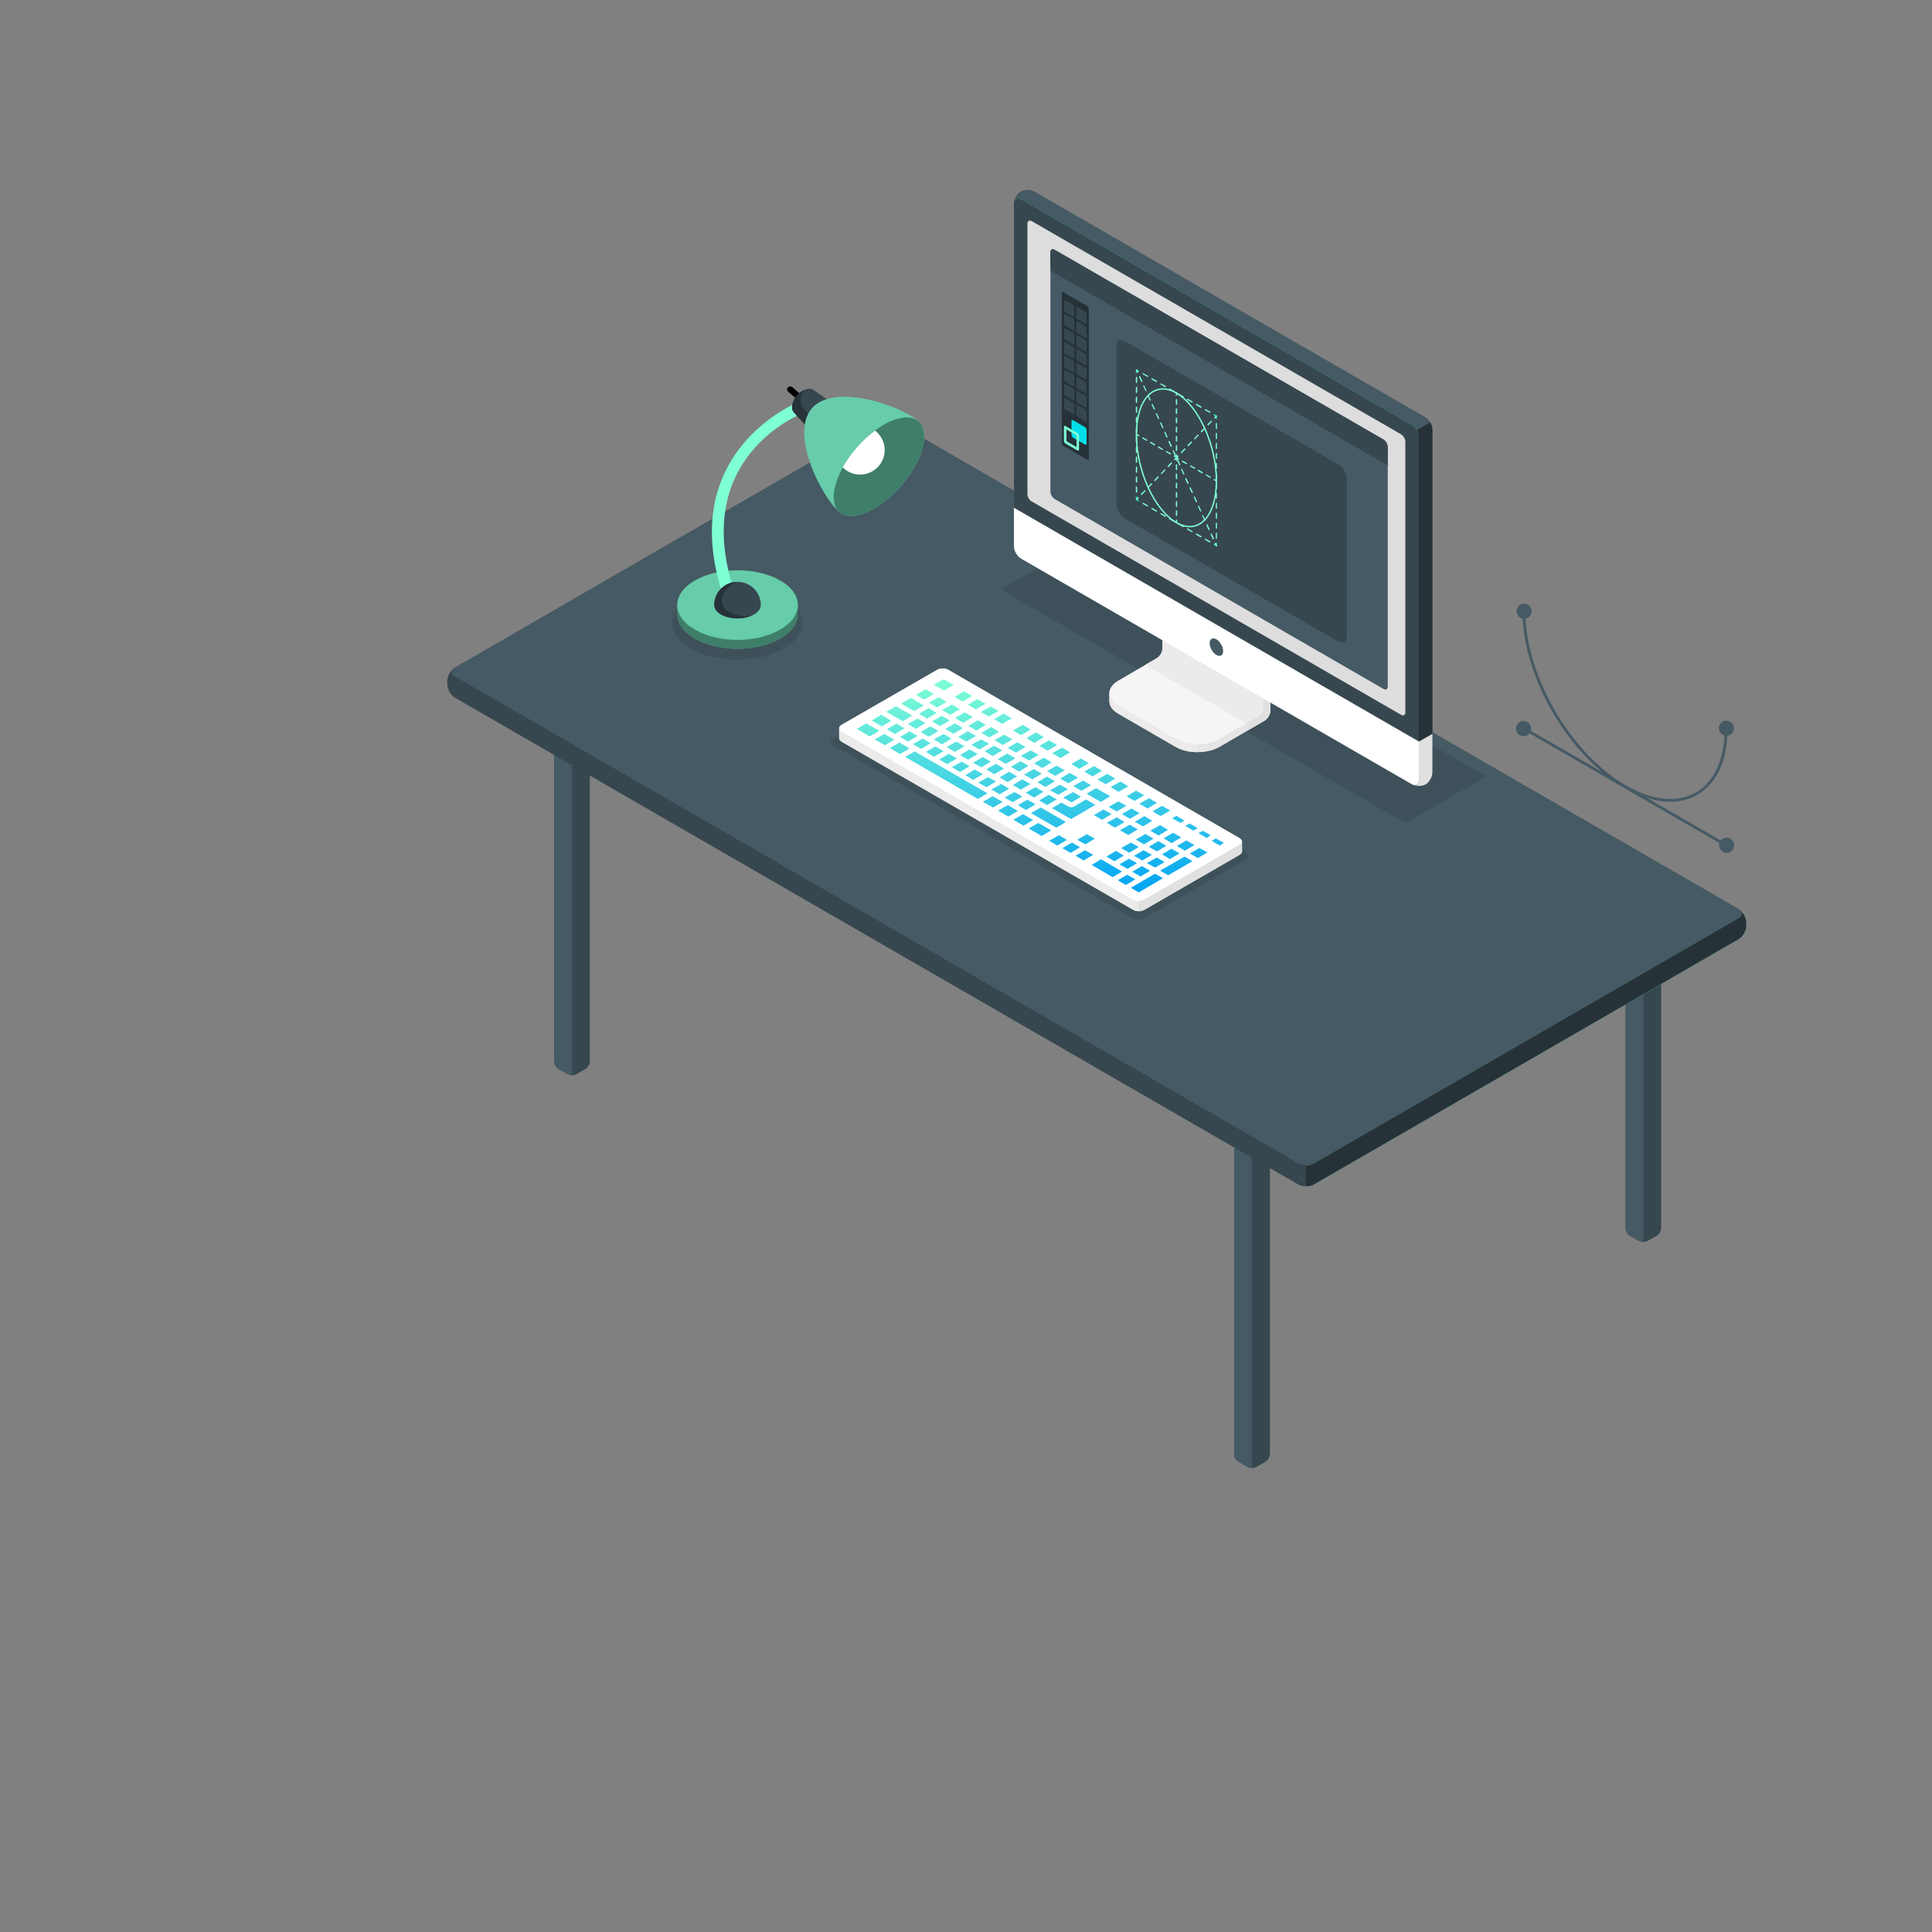 <?xml version="1.0" encoding="UTF-8"?> <svg xmlns="http://www.w3.org/2000/svg" width="1000" height="1000" viewBox="0 0 1000 1000" fill="none"><rect x="0" y="0" width="1000" height="1000" fill="#808080" stroke="none"/> <path d="M657.301 580.4V752.7C657.301 754.1 656.301 755.9 655.001 756.6L650.301 759.3C649.001 760 647.001 760 645.801 759.3L641.101 756.6C639.801 755.9 638.801 754.1 638.801 752.7V580.4C638.801 579 639.801 578.4 641.101 579.2L645.801 581.9C647.001 582.6 649.001 582.6 650.301 581.9L655.001 579.2C656.301 578.4 657.301 579 657.301 580.4Z" fill="#37474F"></path> <path d="M645.801 759.3L641.101 756.6C639.801 755.9 638.801 754.1 638.801 752.7V580.4C638.801 579 639.801 578.4 641.101 579.2L645.801 581.9C647.001 582.6 648.001 584.3 648.001 585.8V758C648.001 759.5 647.001 760 645.801 759.3Z" fill="#455A64"></path> <path d="M859.8 463.4V635.7C859.8 637.1 858.8 638.9 857.6 639.6L852.8 642.3C851.6 643 849.6 643 848.4 642.3L843.6 639.6C842.4 638.9 841.4 637.1 841.4 635.7V463.4C841.4 462 842.4 461.4 843.6 462.1L848.4 464.9C849.6 465.6 851.6 465.6 852.8 464.9L857.6 462.1C858.8 461.4 859.8 462 859.8 463.4Z" fill="#37474F"></path> <path d="M848.4 642.3L843.6 639.6C842.4 638.9 841.4 637.1 841.4 635.7V463.4C841.4 462 842.4 461.4 843.6 462.1L848.4 464.9C849.6 465.6 850.6 467.3 850.6 468.8V641C850.6 642.5 849.6 643 848.4 642.3Z" fill="#455A64"></path> <path d="M305.3 377.1V549.4C305.3 550.8 304.3 552.6 303.1 553.3L298.3 556C297.1 556.7 295.1 556.7 293.9 556L289.1 553.3C287.9 552.6 286.9 550.8 286.9 549.4V377.1C286.9 375.7 287.9 375.1 289.1 375.8L293.9 378.6C295.1 379.3 297.1 379.3 298.3 378.6L303.1 375.8C304.3 375.1 305.3 375.7 305.3 377.1Z" fill="#37474F"></path> <path d="M293.9 556L289.1 553.3C287.9 552.6 286.9 550.8 286.9 549.4V377.1C286.9 375.7 287.9 375.1 289.1 375.8L293.9 378.6C295.1 379.3 296.1 381 296.1 382.4V554.7C296.1 556.1 295.1 556.7 293.9 556Z" fill="#455A64"></path> <path d="M903.9 479.2V477.6C903.9 475 902.1 471.8 899.8 470.5L463.5 218.6C461.2 217.3 457.6 217.3 455.3 218.6L235.6 345.5C233.3 346.8 231.5 349.9 231.5 352.5V354.1C231.5 356.7 233.3 359.9 235.6 361.2L672 613.1C674.2 614.4 677.8 614.4 680.1 613.1L899.8 486.2C902.1 484.9 903.9 481.8 903.9 479.2Z" fill="#37474F"></path> <path d="M676 603.1V614.1C677.5 614.1 679 613.8 680.1 613.1L899.8 486.2C902.1 484.9 903.9 481.8 903.9 479.2V477.6C903.9 475.3 902.5 472.5 900.6 471C902 472.3 901.8 474.1 899.8 475.2L680.1 602.1C679 602.8 677.5 603.1 676 603.1Z" fill="#7FFFD4"></path> <path d="M676 603.1V614.1C677.5 614.1 679 613.8 680.1 613.1L899.8 486.2C902.1 484.9 903.9 481.8 903.9 479.2V477.6C903.9 475.3 902.5 472.5 900.6 471C902 472.3 901.8 474.1 899.8 475.2L680.1 602.1C679 602.8 677.5 603.1 676 603.1Z" fill="#263238"></path> <path d="M899.8 475.2L680.1 602.1C677.8 603.4 674.2 603.4 672 602.1L235.6 350.2C233.3 348.9 233.3 346.8 235.6 345.5L455.3 218.6C457.6 217.3 461.2 217.3 463.5 218.6L899.8 470.5C902.1 471.8 902.1 473.9 899.8 475.2Z" fill="#455A64"></path> <path opacity="0.1" d="M645.031 444.884L592.352 475.222C590.829 476.237 588.163 476.237 586.513 475.349L431.142 385.731C429.619 384.843 429.619 383.319 431.142 382.304L483.821 351.839C485.344 350.95 488.01 350.95 489.66 351.839L645.031 441.456C646.554 442.345 646.554 443.868 645.031 444.884Z" fill="black"></path> <path d="M434.316 376.973C434.316 376.338 434.824 375.703 435.586 375.195L484.964 346.762C486.614 345.746 489.28 345.746 490.93 346.762L641.604 433.84C642.366 434.348 642.874 434.983 642.874 435.617C642.874 436.252 642.874 440.187 642.874 440.695C642.874 441.33 642.366 441.964 641.604 442.472L592.226 470.906C590.576 471.921 587.91 471.921 586.387 470.906L435.586 383.954C434.824 383.446 434.443 382.812 434.316 382.304C434.316 381.669 434.316 377.607 434.316 376.973Z" fill="#EBEBEB"></path> <path d="M592.225 465.701L641.604 437.268C643.254 436.379 643.254 434.856 641.604 433.84L490.93 346.762C489.28 345.746 486.614 345.746 484.964 346.762L435.585 375.195C433.935 376.211 433.935 377.734 435.585 378.623L586.386 465.701C587.909 466.59 590.575 466.59 592.225 465.701Z" fill="white"></path> <path d="M589.432 466.336V471.667C590.447 471.667 591.463 471.414 592.224 471.033L641.603 442.472C642.364 441.964 642.872 441.33 642.872 440.822V435.617C642.872 436.125 642.364 436.76 641.603 437.268L592.224 465.701C591.463 466.082 590.447 466.336 589.432 466.336Z" fill="#E0E0E0"></path> <path fill-rule="evenodd" clip-rule="evenodd" d="M443.584 377.353C443.584 377.269 443.584 377.226 443.584 377.226L448.408 374.434L455.135 378.242L450.185 381.162L443.584 377.353ZM451.2 372.911L456.151 369.991L461.355 373.038L456.405 375.957L451.2 372.911ZM452.85 382.685L457.674 379.892L462.878 382.812L458.055 385.731L452.85 382.812V382.685ZM458.816 368.468C458.816 368.468 458.859 368.426 458.943 368.341L463.767 365.548L472.145 370.372L467.321 373.291L458.816 368.468ZM459.07 377.48C459.07 377.396 459.07 377.353 459.07 377.353L464.021 374.561L468.083 376.973L463.259 379.892L459.07 377.48ZM460.72 387.254C460.72 387.17 460.72 387.128 460.72 387.128L465.544 384.335L470.748 387.381L465.925 390.301L460.72 387.254ZM465.798 381.415C465.798 381.415 465.84 381.415 465.925 381.415L470.748 378.496L474.937 380.908L469.987 383.827L465.798 381.415ZM466.56 364.152L471.51 361.232L478.111 365.167L473.16 368.087L466.56 364.279V364.152ZM468.591 391.697L473.414 388.905L511.114 410.611L506.164 413.53L468.591 391.824V391.697ZM469.987 374.815C469.987 374.73 469.987 374.688 469.987 374.688L474.937 371.895L478.999 374.307L474.049 377.226L469.987 374.815ZM472.653 385.223C472.653 385.223 472.653 385.181 472.653 385.097L477.603 382.304L481.665 384.716L476.841 387.635L472.653 385.223ZM474.176 359.709C474.26 359.625 474.303 359.582 474.303 359.582L479.126 356.79L483.315 359.201L478.365 362.121L474.303 359.709H474.176ZM475.699 369.483C475.699 369.399 475.741 369.356 475.826 369.356L480.65 366.564L484.838 368.976L479.888 371.895L475.699 369.483ZM476.588 378.877C476.588 378.792 476.63 378.75 476.715 378.75L481.538 375.957L485.727 378.369L480.776 381.288L476.588 378.877ZM479.38 389.285C479.38 389.201 479.38 389.159 479.38 389.159L484.204 386.366L488.393 388.778L483.442 391.697L479.38 389.285ZM480.903 363.644L485.854 360.852L489.916 363.263L485.092 366.183L480.903 363.771V363.644ZM482.554 373.418C482.554 373.334 482.554 373.291 482.554 373.291L487.504 370.499L491.566 372.911L486.616 375.83L482.554 373.418ZM483.442 382.812C483.442 382.727 483.442 382.685 483.442 382.685L488.393 379.892L492.455 382.304L487.631 385.223L483.442 382.812ZM483.442 354.378L488.393 351.585L493.597 354.505L488.647 357.424L483.442 354.505V354.378ZM486.108 393.094C486.108 393.094 486.15 393.094 486.235 393.094L491.058 390.174L495.247 392.586L490.297 395.505L486.108 393.094ZM487.758 367.579C487.758 367.495 487.758 367.452 487.758 367.452L492.709 364.66L496.771 367.072L491.82 369.991L487.758 367.579ZM489.281 377.353C489.366 377.269 489.408 377.226 489.408 377.226L494.232 374.434L498.421 376.846L493.47 379.765L489.408 377.353H489.281ZM490.17 386.747C490.17 386.662 490.17 386.62 490.17 386.62L494.993 383.827L499.182 386.239L494.232 389.159L490.17 386.747ZM492.835 397.156C492.835 397.156 492.835 397.113 492.835 397.029L497.786 394.236L501.848 396.648L496.897 399.567L492.835 397.156ZM494.105 360.725C494.105 360.725 494.147 360.682 494.232 360.598L499.055 357.805L503.244 360.217L498.294 363.136L494.105 360.725ZM494.359 371.641C494.359 371.557 494.401 371.514 494.486 371.514L499.309 368.722L503.498 371.134L498.548 374.053L494.359 371.641ZM496.009 381.415L500.959 378.496L505.148 380.908L500.198 383.827L496.009 381.415ZM496.897 390.809C496.897 390.809 496.94 390.809 497.024 390.809L501.848 387.889L506.037 390.301L501.086 393.221L496.897 390.809ZM499.69 401.218L504.514 398.298L508.703 400.71L503.752 403.629L499.69 401.218ZM500.959 364.787L505.91 361.867L510.099 364.279L505.148 367.198L500.959 364.787ZM501.213 375.703L506.164 372.784L510.226 375.195L505.402 378.115L501.213 375.703ZM502.863 385.477L507.814 382.685L511.876 384.97L507.052 387.889L502.863 385.604V385.477ZM503.752 394.744L508.703 391.824L512.765 394.236L507.941 397.156L503.752 394.871V394.744ZM506.418 405.026C506.418 405.026 506.46 405.026 506.545 405.026L511.368 402.233L515.557 404.518L510.607 407.437L506.418 405.153V405.026ZM507.814 368.468L512.765 365.675L516.827 367.96L511.876 370.88L507.814 368.595V368.468ZM508.068 379.257L513.018 376.338L517.08 378.75L512.13 381.669L508.068 379.384V379.257ZM508.83 414.927L513.78 412.134L518.984 415.054L514.034 417.973L508.83 415.054V414.927ZM509.718 388.905C509.718 388.82 509.718 388.778 509.718 388.778L514.542 385.985L518.731 388.397L513.78 391.316L509.718 388.905ZM510.607 398.298C510.607 398.213 510.607 398.171 510.607 398.171L515.557 395.378L519.619 397.79L514.669 400.71L510.607 398.298ZM513.272 408.707C513.272 408.622 513.272 408.58 513.272 408.58L518.223 405.787L522.285 408.199L517.461 411.119L513.272 408.707ZM514.669 372.276C514.669 372.191 514.669 372.149 514.669 372.149L519.492 369.356L523.681 371.768L518.731 374.688L514.669 372.276ZM514.922 383.193C514.922 383.108 514.922 383.066 514.922 383.066L519.746 380.273L523.935 382.685L518.984 385.604L514.922 383.193ZM516.446 392.967C516.446 392.967 516.488 392.924 516.573 392.84L521.396 390.047L525.585 392.459L520.635 395.378L516.446 392.967ZM516.7 419.623C516.7 419.623 516.7 419.581 516.7 419.496L521.65 416.704L526.855 419.75L521.904 422.67L516.7 419.623ZM517.461 402.36L522.285 399.44L526.474 401.852L521.523 404.772L517.461 402.36ZM520.127 412.769L525.077 409.976L529.139 412.261L524.189 415.181L520.127 412.896V412.769ZM521.65 387.128C521.65 387.043 521.692 387.001 521.777 387.001L526.601 384.208L530.79 386.62L525.839 389.539L521.65 387.128ZM523.3 396.902L528.251 393.982L532.313 396.394L527.489 399.313L523.3 396.902ZM524.189 406.295C524.189 406.295 524.231 406.295 524.316 406.295L529.139 403.375L533.328 405.787L528.378 408.707L524.189 406.295ZM524.443 378.115C524.443 378.03 524.443 377.988 524.443 377.988L529.393 375.195L533.455 377.607L528.505 380.527L524.443 378.115ZM524.57 424.32C524.57 424.235 524.612 424.193 524.697 424.193L529.52 421.4L534.725 424.447L529.774 427.367L524.57 424.32ZM526.981 416.831C526.981 416.746 526.981 416.704 526.981 416.704L531.805 413.911L535.994 416.323L531.043 419.243L526.981 416.831ZM528.505 391.19L533.455 388.397L537.517 390.682L532.694 393.601L528.505 391.316V391.19ZM530.155 400.964C530.155 400.879 530.155 400.837 530.155 400.837L535.105 398.044L539.167 400.456L534.344 403.375L530.155 400.964ZM531.043 410.357C531.043 410.272 531.043 410.23 531.043 410.23L535.994 407.437L540.056 409.849L535.232 412.769L531.043 410.357ZM531.297 382.05L536.121 379.131L540.31 381.542L535.359 384.462L531.297 382.05ZM532.567 428.89C532.567 428.89 532.567 428.847 532.567 428.763L537.39 425.97L544.118 429.778L539.167 432.698L532.567 428.89ZM533.709 420.766C533.709 420.766 533.751 420.766 533.836 420.766L538.66 417.973L551.734 425.462L546.784 428.382L533.709 420.893V420.766ZM535.359 395.125C535.359 395.04 535.359 394.998 535.359 394.998L540.31 392.205L544.372 394.617L539.421 397.536L535.359 395.125ZM537.009 404.899L541.833 401.979L546.022 404.391L541.071 407.311L537.009 404.899ZM537.898 414.292L542.849 411.372L546.911 413.784L541.96 416.704L537.898 414.292ZM538.025 386.112C538.11 386.027 538.152 385.985 538.152 385.985L542.975 383.193L547.164 385.604L542.214 388.524L538.152 386.112H538.025ZM542.087 399.187C542.087 399.102 542.087 399.06 542.087 399.06L546.911 396.267L551.099 398.679L546.149 401.598L542.087 399.187ZM543.102 435.237C543.102 435.152 543.145 435.11 543.229 435.11L548.053 432.317L552.242 434.729L547.291 437.648L543.102 435.237ZM543.61 408.961C543.61 408.961 543.653 408.961 543.737 408.961L548.561 406.168L552.75 408.453L547.799 411.372L543.61 409.088V408.961ZM544.626 418.227L549.449 415.434L553.257 417.592C553.511 417.719 554.019 417.846 554.527 417.846C555.035 417.846 555.415 417.719 555.669 417.592L562.143 413.784L566.967 416.577L554.4 423.939L544.626 418.354V418.227ZM544.753 389.92C544.753 389.836 544.753 389.793 544.753 389.793L549.703 387.001L553.892 389.412L548.942 392.332L544.753 389.92ZM548.815 402.995C548.815 402.995 548.857 402.952 548.942 402.868L553.765 400.075L557.954 402.487L553.003 405.406L548.815 402.995ZM549.957 439.045C549.957 438.96 549.957 438.918 549.957 438.918L554.908 436.125L558.97 438.537L554.146 441.457L549.957 439.045ZM550.465 412.769L555.415 409.976L559.477 412.388L554.654 415.308L550.465 412.896V412.769ZM554.527 395.505L559.477 392.586L563.539 394.998L558.716 397.917L554.527 395.505ZM555.669 406.93C555.669 406.845 555.669 406.803 555.669 406.803L560.62 404.01L564.682 406.422L559.731 409.341L555.669 406.93ZM556.812 442.98C556.812 442.895 556.812 442.853 556.812 442.853L561.635 440.06L565.824 442.472L560.874 445.392L556.812 442.98ZM557.7 434.602L562.524 431.809L566.713 434.094L561.762 437.014L557.7 434.729V434.602ZM561.381 399.44C561.381 399.44 561.381 399.398 561.381 399.313L566.205 396.521L570.394 398.933L565.443 401.852L561.381 399.44ZM562.524 410.865C562.524 410.78 562.524 410.738 562.524 410.738L567.347 407.945L574.71 412.134L569.759 415.054L562.524 410.865ZM565.062 447.676L569.886 444.757L580.803 451.104L575.852 454.023L565.062 447.676ZM566.205 421.908L571.155 418.989L575.344 421.4L570.394 424.32L566.205 421.908ZM568.109 403.502C568.109 403.418 568.151 403.375 568.236 403.375L573.06 400.583L577.248 402.995L572.298 405.914L568.109 403.502ZM572.679 443.361L577.629 440.441L581.691 442.853L576.868 445.772L572.679 443.361ZM573.06 425.97C573.06 425.886 573.06 425.843 573.06 425.843L578.01 423.051L582.072 425.462L577.121 428.382L573.06 425.97ZM573.948 417.592L578.899 414.8L582.961 417.085L578.01 420.004L573.948 417.719V417.592ZM574.964 407.437C574.964 407.353 574.964 407.311 574.964 407.311L579.914 404.518L583.976 406.93L579.026 409.849L574.964 407.437ZM578.645 455.673C578.645 455.589 578.645 455.547 578.645 455.547L583.468 452.754L587.657 455.166L582.707 458.085L578.645 455.673ZM579.533 447.296L584.357 444.503L588.546 446.788L583.595 449.707L579.533 447.423V447.296ZM579.787 429.778C579.787 429.694 579.829 429.651 579.914 429.651L584.738 426.859L588.927 429.271L583.976 432.19L579.787 429.778ZM580.422 438.918L585.372 436.125L589.434 438.41L584.484 441.33L580.422 439.045V438.918ZM580.676 421.4C580.76 421.316 580.803 421.274 580.803 421.274L585.626 418.481L589.815 420.893L584.865 423.812L580.803 421.4H580.676ZM583.088 412.134C583.088 412.134 583.13 412.134 583.214 412.134L588.038 409.215L592.227 411.626L587.276 414.546L583.088 412.134ZM585.245 459.482C585.245 459.482 585.288 459.482 585.372 459.482L597.812 452.246L602.001 454.531L589.434 461.893L585.245 459.482ZM586.134 451.231C586.134 451.146 586.176 451.104 586.261 451.104L591.085 448.311L595.273 450.723L590.323 453.642L586.134 451.231ZM587.023 442.853C587.023 442.853 587.065 442.853 587.15 442.853L591.973 440.06L596.162 442.472L591.212 445.392L587.023 442.98V442.853ZM587.403 425.336L592.354 422.416L596.416 424.828L591.592 427.747L587.403 425.336ZM587.911 434.475C587.911 434.475 587.953 434.475 588.038 434.475L592.862 431.682L597.051 434.094L592.1 437.014L588.038 434.602L587.911 434.475ZM589.815 416.069C589.815 415.985 589.815 415.942 589.815 415.942L594.766 413.15L598.828 415.561L594.004 418.481L589.815 416.069ZM593.75 446.661L598.701 443.868L602.763 446.153L597.939 449.073L593.75 446.788V446.661ZM594.639 438.283L599.589 435.364L603.651 437.775L598.828 440.695L594.639 438.283ZM595.527 430.032C595.527 429.948 595.527 429.905 595.527 429.905L600.478 427.113L604.54 429.524L599.716 432.444L595.527 430.032ZM596.67 420.004C596.67 419.92 596.67 419.877 596.67 419.877L601.493 417.085L605.682 419.496L600.732 422.416L596.67 420.004ZM600.605 450.596L613.172 443.361L617.234 445.772L604.667 453.008L600.605 450.723V450.596ZM601.493 442.218L606.317 439.299L610.506 441.71L605.555 444.63L601.493 442.218ZM602.382 433.967C602.382 433.883 602.382 433.84 602.382 433.84L607.206 431.048L611.394 433.459L606.444 436.379L602.382 433.967ZM606.825 423.558C606.825 423.558 606.825 423.516 606.825 423.431L608.983 422.289L613.045 424.701L611.014 425.97L606.825 423.558ZM609.11 437.902L614.06 434.983L618.249 437.395L613.298 440.314L609.11 437.902ZM613.679 427.493L615.71 426.224L619.899 428.636L617.741 429.905L613.679 427.62V427.493ZM615.964 441.71L620.788 438.918L624.977 441.203L620.026 444.122L615.964 441.837V441.71ZM620.407 431.302C620.407 431.217 620.407 431.175 620.407 431.175L622.565 430.032L626.627 432.317L624.596 433.713L620.407 431.302ZM627.135 435.237C627.219 435.152 627.262 435.11 627.262 435.11L629.293 433.967L633.481 436.252L631.324 437.648L627.262 435.237H627.135Z" fill="url(#paint0_linear_312_1429)"></path> <path opacity="0.1" d="M727.4 426.1L769.3 401.9L559.8 280.9L517.9 305.1L727.4 426.1Z" fill="black"></path> <path d="M608.701 386.7L578.801 369.4C575.701 367.6 574.201 365.3 574.201 362.9C574.201 360.6 574.201 358.8 574.201 358.8L602.301 342.8C604.001 341.8 605.301 339.5 605.301 337.6V300.7L657.601 330.9V367.8C657.601 369.7 656.201 372 654.601 373L631.101 386.7C624.901 390.2 614.901 390.2 608.701 386.7Z" fill="#E6E6E6"></path> <path d="M645 374.3V378.5L654.6 373C656.2 372 657.6 369.7 657.6 367.8V330.9L647.6 325.2C647.4 327.7 647.2 330.3 647 332.9L654 336.9V365.7C654 367.6 652.6 369.9 651 370.9L645 374.3Z" fill="#E0E0E0"></path> <path d="M654 365.7C654 367.6 652.6 369.9 651 370.9L631.1 382.5C624.9 386.1 614.9 386.1 608.7 382.5L578.8 365.2C572.6 361.7 572.6 355.9 578.8 352.3L598.7 340.7C600.4 339.8 601.7 337.4 601.7 335.5V306.7L654 336.9V365.7Z" fill="#F5F5F5"></path> <path d="M592.701 344.2L598.701 340.7C600.401 339.8 601.701 337.4 601.701 335.5V306.7L654.001 336.9V365.7C654.001 367.6 652.601 369.9 651.001 370.9L645.001 374.3L592.701 344.2Z" fill="#EBEBEB"></path> <path d="M574.201 358.8C574.201 358.8 574.201 360.6 574.201 362.9C574.201 365.3 575.701 367.6 578.801 369.4L608.701 386.7C611.701 388.4 615.501 389.2 619.401 389.3V385.2C615.501 385.1 611.701 384.2 608.701 382.5L578.801 365.2C575.701 363.4 574.201 361.1 574.201 358.8Z" fill="#EBEBEB"></path> <path d="M737.901 405.5C735.901 406.6 732.701 406.6 730.701 405.4C705.001 390.6 554.301 303.6 528.601 288.7C526.501 287.5 524.801 284.6 524.801 282.3V105.4C524.801 103 526.401 100.2 528.301 99.1C530.301 98 533.501 98 535.501 99.2L737.601 215.9C739.701 217.1 741.401 220 741.401 222.3V399.2C741.401 401.6 739.801 404.4 737.901 405.5Z" fill="#455A64"></path> <path d="M730.701 405.4L528.601 288.7C526.501 287.5 524.801 284.6 524.801 282.3V105.4C524.801 103 526.501 102 528.601 103.2L730.701 219.9C732.701 221.1 734.401 224 734.401 226.4V403.2C734.401 405.6 732.701 406.6 730.701 405.4Z" fill="#27DEBF"></path> <path d="M730.701 405.4L528.601 288.7C526.501 287.5 524.801 284.6 524.801 282.3V105.4C524.801 103 526.501 102 528.601 103.2L730.701 219.9C732.701 221.1 734.401 224 734.401 226.4V403.2C734.401 405.6 732.701 406.6 730.701 405.4Z" fill="#37474F"></path> <path d="M731.201 406.1C733.301 407 736.101 407 737.901 406C739.801 404.9 741.401 402.1 741.401 399.7V379.8L734.401 383.8V403.7C734.401 405.9 733.001 406.9 731.201 406.1Z" fill="#E0E0E0"></path> <path d="M734.401 383.8V403.7C734.401 406.1 732.701 407 730.701 405.9L528.601 289.2C526.501 288 524.801 285.1 524.801 282.7V262.8L734.401 383.8Z" fill="white"></path> <path d="M727.401 368.7V228.7C727.401 227.2 726.401 225.5 725.201 224.8L534.101 114.5C532.801 113.8 531.801 114.3 531.801 115.8V255.8C531.801 257.2 532.801 258.9 534.101 259.6L725.201 370C726.401 370.7 727.401 370.1 727.401 368.7Z" fill="#DDDDDD"></path> <path d="M716.101 227.5L545.901 129.3C544.701 128.6 543.701 129.1 543.701 130.6V254.5C543.701 255.9 544.701 257.6 545.901 258.3L716.101 356.6C717.301 357.3 718.301 356.7 718.301 355.3V231.4C718.301 230 717.301 228.2 716.101 227.5Z" fill="#455A64"></path> <path d="M563.602 159.7V237.6C563.602 238 563.202 238.2 562.802 238L550.302 230.8C549.902 230.5 549.602 230 549.602 229.5V151.6C549.602 151.1 549.902 150.9 550.302 151.2L562.802 158.4C563.202 158.6 563.602 159.2 563.602 159.7Z" fill="#263238"></path> <path d="M561.802 161.5L557.702 159.1C557.402 158.9 557.102 159.1 557.102 159.4V164.2C557.102 164.6 557.402 165 557.702 165.2L561.802 167.6C562.102 167.7 562.402 167.6 562.402 167.2V162.5C562.402 162.1 562.102 161.7 561.802 161.5Z" fill="#37474F"></path> <path d="M555.501 157.8L551.301 155.4C551.001 155.3 550.801 155.4 550.801 155.8V160.5C550.801 160.9 551.001 161.3 551.301 161.5L555.501 163.9C555.801 164.1 556.001 163.9 556.001 163.6V158.8C556.001 158.4 555.801 158 555.501 157.8Z" fill="#37474F"></path> <path d="M561.802 168.7L557.702 166.3C557.402 166.2 557.102 166.3 557.102 166.7V171.4C557.102 171.8 557.402 172.2 557.702 172.4L561.802 174.8C562.102 174.9 562.402 174.8 562.402 174.4V169.7C562.402 169.3 562.102 168.9 561.802 168.7Z" fill="#37474F"></path> <path d="M555.501 165L551.301 162.7C551.001 162.5 550.801 162.6 550.801 163V167.7C550.801 168.1 551.001 168.5 551.301 168.7L555.501 171.1C555.801 171.3 556.001 171.1 556.001 170.8V166C556.001 165.7 555.801 165.2 555.501 165Z" fill="#37474F"></path> <path d="M561.802 175.9L557.702 173.6C557.402 173.4 557.102 173.5 557.102 173.9V178.6C557.102 179 557.402 179.4 557.702 179.6L561.802 182C562.102 182.2 562.402 182 562.402 181.7V176.9C562.402 176.6 562.102 176.1 561.802 175.9Z" fill="#37474F"></path> <path d="M555.501 172.3L551.301 169.9C551.001 169.7 550.801 169.9 550.801 170.2V175C550.801 175.3 551.001 175.8 551.301 175.9L555.501 178.3C555.801 178.5 556.001 178.3 556.001 178V173.2C556.001 172.9 555.801 172.4 555.501 172.3Z" fill="#37474F"></path> <path d="M561.802 183.2L557.702 180.8C557.402 180.6 557.102 180.7 557.102 181.1V185.9C557.102 186.2 557.402 186.7 557.702 186.8L561.802 189.2C562.102 189.4 562.402 189.2 562.402 188.9V184.1C562.402 183.8 562.102 183.3 561.802 183.2Z" fill="#37474F"></path> <path d="M555.501 179.5L551.301 177.1C551.001 176.9 550.801 177.1 550.801 177.4V182.2C550.801 182.5 551.001 183 551.301 183.2L555.501 185.5C555.801 185.7 556.001 185.6 556.001 185.2V180.4C556.001 180.1 555.801 179.7 555.501 179.5Z" fill="#37474F"></path> <path d="M561.802 190.4L557.702 188C557.402 187.8 557.102 188 557.102 188.3V193.1C557.102 193.4 557.402 193.9 557.702 194L561.802 196.4C562.102 196.6 562.402 196.5 562.402 196.1V191.3C562.402 191 562.102 190.6 561.802 190.4Z" fill="#37474F"></path> <path d="M555.501 186.7L551.301 184.3C551.001 184.1 550.801 184.3 550.801 184.6V189.4C550.801 189.8 551.001 190.2 551.301 190.4L555.501 192.7C555.801 192.9 556.001 192.8 556.001 192.4V187.7C556.001 187.3 555.801 186.9 555.501 186.7Z" fill="#37474F"></path> <path d="M561.802 197.6L557.702 195.2C557.402 195 557.102 195.2 557.102 195.5V200.3C557.102 200.7 557.402 201.1 557.702 201.3L561.802 203.6C562.102 203.8 562.402 203.7 562.402 203.3V198.6C562.402 198.2 562.102 197.8 561.802 197.6Z" fill="#37474F"></path> <path d="M555.501 193.9L551.301 191.5C551.001 191.4 550.801 191.5 550.801 191.9V196.6C550.801 197 551.001 197.4 551.301 197.6L555.501 200C555.801 200.1 556.001 200 556.001 199.6V194.9C556.001 194.5 555.801 194.1 555.501 193.9Z" fill="#37474F"></path> <path d="M561.802 204.8L557.702 202.4C557.402 202.3 557.102 202.4 557.102 202.8V207.5C557.102 207.9 557.402 208.3 557.702 208.5L561.802 210.9C562.102 211 562.402 210.9 562.402 210.5V205.8C562.402 205.4 562.102 205 561.802 204.8Z" fill="#37474F"></path> <path d="M555.501 201.1L551.301 198.8C551.001 198.6 550.801 198.7 550.801 199.1V203.8C550.801 204.2 551.001 204.6 551.301 204.8L555.501 207.2C555.801 207.4 556.001 207.2 556.001 206.9V202.1C556.001 201.7 555.801 201.3 555.501 201.1Z" fill="#37474F"></path> <path d="M561.802 212L557.702 209.7C557.402 209.5 557.102 209.6 557.102 210V214.7C557.102 215.1 557.402 215.5 557.702 215.7L561.802 218.1C562.102 218.3 562.402 218.1 562.402 217.8V213C562.402 212.6 562.102 212.2 561.802 212Z" fill="#37474F"></path> <path d="M555.501 208.4L551.301 206C551.001 205.8 550.801 205.9 550.801 206.3V211.1C550.801 211.4 551.001 211.8 551.301 212L555.501 214.4C555.801 214.6 556.001 214.4 556.001 214.1V209.3C556.001 209 555.801 208.5 555.501 208.4Z" fill="#37474F"></path> <path d="M561.602 221.1L555.402 217.5C554.902 217.3 554.602 217.5 554.602 218V225.1C554.602 225.6 554.902 226.3 555.402 226.6L561.602 230.1C562.002 230.4 562.402 230.2 562.402 229.6V222.5C562.402 222 562.002 221.3 561.602 221.1Z" fill="#00DFE9"></path> <path fill-rule="evenodd" clip-rule="evenodd" d="M551.501 220.5L557.601 224.1C558.101 224.4 558.501 225 558.501 225.5V232.6C558.501 233 558.301 233.2 558.001 233.2C557.868 233.2 557.734 233.167 557.601 233.1L551.501 229.6C551.001 229.3 550.701 228.6 550.701 228.1V221C550.701 220.6 550.901 220.4 551.101 220.4C551.234 220.4 551.368 220.433 551.501 220.5ZM552.001 228.1C552.001 228.2 552.101 228.4 552.101 228.4L557.201 231.4V225.5C557.201 225.4 557.101 225.3 557.001 225.2L552.001 222.3V228.1Z" fill="#7FFFD4"></path> <path d="M692.8 240.4L582.1 176.5C579.8 175.1 577.9 176.2 577.9 178.9V260.9C577.9 263.6 579.8 266.9 582.1 268.3L692.8 332.1C695.2 333.5 697.1 332.4 697.1 329.7V247.7C697.1 245 695.2 241.7 692.8 240.4Z" fill="#37474F"></path> <path d="M588.3 193.1C588.1 193.1 587.9 192.9 587.9 192.7V191.5C587.9 191.367 587.967 191.267 588.1 191.2C588.234 191.133 588.334 191.133 588.4 191.2L589.5 191.8C589.7 191.9 589.7 192.1 589.6 192.3C589.6 192.4 589.4 192.5 589.2 192.4L588.6 192V192.7C588.6 192.9 588.4 193.1 588.3 193.1Z" fill="#27DEBF"></path> <path d="M626.201 213.7C626.134 213.7 626.067 213.667 626.001 213.6L623.701 212.3C623.601 212.2 623.501 212 623.601 211.9C623.701 211.7 623.901 211.7 624.101 211.8L626.401 213.1C626.501 213.2 626.601 213.4 626.501 213.5C626.434 213.633 626.334 213.7 626.201 213.7ZM621.601 211C621.534 211 621.467 211 621.401 211L619.101 209.7C619.001 209.6 618.901 209.4 619.001 209.2C619.101 209.1 619.301 209 619.501 209.1L621.801 210.4C621.901 210.5 622.001 210.7 621.901 210.9C621.834 210.967 621.734 211 621.601 211ZM617.001 208.4C616.934 208.4 616.867 208.367 616.801 208.3L614.501 207C614.401 206.9 614.301 206.7 614.401 206.6C614.501 206.4 614.701 206.4 614.801 206.4L617.201 207.8C617.301 207.9 617.401 208.1 617.301 208.2C617.234 208.333 617.134 208.4 617.001 208.4ZM612.401 205.7C612.334 205.7 612.267 205.7 612.201 205.7L609.901 204.3C609.801 204.3 609.701 204.1 609.801 203.9C609.901 203.8 610.101 203.7 610.201 203.8L612.501 205.1C612.701 205.2 612.801 205.4 612.701 205.6C612.634 205.667 612.534 205.7 612.401 205.7ZM607.801 203.1C607.734 203.1 607.667 203.067 607.601 203L605.301 201.7C605.201 201.6 605.101 201.4 605.201 201.2C605.301 201.1 605.501 201 605.601 201.1L607.901 202.5C608.101 202.5 608.101 202.7 608.101 202.9C608.034 203.033 607.934 203.1 607.801 203.1ZM603.201 200.4C603.134 200.4 603.067 200.4 603.001 200.4L600.701 199C600.601 198.9 600.501 198.7 600.601 198.6C600.701 198.4 600.901 198.4 601.001 198.5L603.301 199.8C603.501 199.9 603.501 200.1 603.501 200.2C603.434 200.333 603.334 200.4 603.201 200.4ZM598.601 197.7C598.534 197.7 598.467 197.7 598.401 197.7L596.101 196.4C596.001 196.3 595.901 196.1 596.001 195.9C596.101 195.8 596.301 195.7 596.401 195.8L598.701 197.1C598.901 197.2 598.901 197.4 598.901 197.6C598.834 197.667 598.734 197.7 598.601 197.7ZM594.001 195.1C593.934 195.1 593.867 195.067 593.801 195L591.501 193.7C591.401 193.6 591.301 193.4 591.401 193.3C591.501 193.1 591.701 193.1 591.801 193.2L594.101 194.5C594.301 194.6 594.301 194.8 594.201 194.9C594.134 195.033 594.067 195.1 594.001 195.1Z" fill="#7FFFD4"></path> <path d="M629.6 216.9C629.4 216.9 629.3 216.8 629.3 216.6V215.5L628.3 215C628.2 214.9 628.1 214.7 628.2 214.5C628.3 214.4 628.5 214.3 628.7 214.4L629.8 215.1C629.866 215.166 629.9 215.233 629.9 215.3V216.6C629.9 216.8 629.8 216.9 629.6 216.9Z" fill="#27DEBF"></path> <path d="M629.601 278.9C629.401 278.9 629.301 278.7 629.301 278.6V276C629.301 275.8 629.401 275.7 629.601 275.7C629.801 275.7 629.901 275.8 629.901 276V278.6C629.901 278.7 629.801 278.9 629.601 278.9ZM629.601 273.7C629.401 273.7 629.301 273.6 629.301 273.4V270.8C629.301 270.6 629.401 270.5 629.601 270.5C629.801 270.5 629.901 270.6 629.901 270.8V273.4C629.901 273.6 629.801 273.7 629.601 273.7ZM629.601 268.6C629.401 268.6 629.301 268.4 629.301 268.2V265.7C629.301 265.5 629.401 265.3 629.601 265.3C629.801 265.3 629.901 265.5 629.901 265.7V268.2C629.901 268.4 629.801 268.6 629.601 268.6ZM629.601 263.4C629.401 263.4 629.301 263.3 629.301 263.1V260.5C629.301 260.3 629.401 260.2 629.601 260.2C629.801 260.2 629.901 260.3 629.901 260.5V263.1C629.901 263.3 629.801 263.4 629.601 263.4ZM629.601 258.2C629.401 258.2 629.301 258.1 629.301 257.9V255.3C629.301 255.2 629.401 255 629.601 255C629.801 255 629.901 255.2 629.901 255.3V257.9C629.901 258.1 629.801 258.2 629.601 258.2ZM629.601 253.1C629.401 253.1 629.301 252.9 629.301 252.8V250.2C629.301 250 629.401 249.9 629.601 249.9C629.801 249.9 629.901 250 629.901 250.2V252.8C629.901 252.9 629.801 253.1 629.601 253.1ZM629.601 247.9C629.401 247.9 629.301 247.8 629.301 247.6V245C629.301 244.8 629.401 244.7 629.601 244.7C629.801 244.7 629.901 244.8 629.901 245V247.6C629.901 247.8 629.801 247.9 629.601 247.9ZM629.601 242.8C629.401 242.8 629.301 242.6 629.301 242.4V239.9C629.301 239.7 629.401 239.5 629.601 239.5C629.801 239.5 629.901 239.7 629.901 239.9V242.4C629.901 242.6 629.801 242.8 629.601 242.8ZM629.601 237.6C629.401 237.6 629.301 237.5 629.301 237.3V234.7C629.301 234.5 629.401 234.4 629.601 234.4C629.801 234.4 629.901 234.5 629.901 234.7V237.3C629.901 237.5 629.801 237.6 629.601 237.6ZM629.601 232.4C629.401 232.4 629.301 232.3 629.301 232.1V229.5C629.301 229.4 629.401 229.2 629.601 229.2C629.801 229.2 629.901 229.4 629.901 229.5V232.1C629.901 232.3 629.801 232.4 629.601 232.4ZM629.601 227.3C629.401 227.3 629.301 227.1 629.301 226.9V224.4C629.301 224.2 629.401 224 629.601 224C629.801 224 629.901 224.2 629.901 224.4V226.9C629.901 227.1 629.801 227.3 629.601 227.3ZM629.601 222.1C629.401 222.1 629.301 222 629.301 221.8V219.2C629.301 219 629.401 218.9 629.601 218.9C629.801 218.9 629.901 219 629.901 219.2V221.8C629.901 222 629.801 222.1 629.601 222.1Z" fill="#7FFFD4"></path> <path d="M629.6 282.8C629.533 282.8 629.466 282.766 629.4 282.7L628.3 282.1C628.2 282 628.1 281.8 628.2 281.6C628.3 281.5 628.5 281.4 628.7 281.5L629.3 281.9V281.1C629.3 281 629.4 280.8 629.6 280.8C629.8 280.8 629.9 281 629.9 281.1V282.4C629.9 282.533 629.866 282.633 629.8 282.7C629.733 282.766 629.666 282.8 629.6 282.8Z" fill="#27DEBF"></path> <path d="M626.201 280.8C626.134 280.8 626.067 280.767 626.001 280.7L623.701 279.4C623.601 279.3 623.501 279.1 623.601 279C623.701 278.8 623.901 278.8 624.101 278.9L626.401 280.2C626.501 280.3 626.601 280.5 626.501 280.6C626.434 280.733 626.334 280.8 626.201 280.8ZM621.601 278.1C621.534 278.1 621.467 278.1 621.401 278.1L619.101 276.8C619.001 276.7 618.901 276.5 619.001 276.3C619.101 276.2 619.301 276.1 619.501 276.2L621.801 277.5C621.901 277.6 622.001 277.8 621.901 278C621.834 278.067 621.734 278.1 621.601 278.1ZM617.001 275.5C616.934 275.5 616.867 275.467 616.801 275.4L614.501 274.1C614.401 274 614.301 273.8 614.401 273.7C614.501 273.5 614.701 273.5 614.801 273.5L617.101 274.9C617.301 275 617.401 275.2 617.301 275.3C617.234 275.433 617.134 275.5 617.001 275.5ZM612.401 272.8C612.334 272.8 612.267 272.8 612.201 272.8L609.901 271.4C609.801 271.3 609.701 271.2 609.801 271C609.901 270.8 610.101 270.8 610.201 270.9L612.501 272.2C612.701 272.3 612.701 272.5 612.701 272.6C612.634 272.733 612.534 272.8 612.401 272.8ZM607.801 270.1C607.734 270.1 607.667 270.1 607.601 270.1L605.301 268.8C605.201 268.7 605.101 268.5 605.201 268.3C605.301 268.2 605.501 268.1 605.601 268.2L607.901 269.5C608.101 269.6 608.101 269.8 608.101 270C608.034 270.067 607.934 270.1 607.801 270.1ZM603.201 267.5C603.134 267.5 603.067 267.5 603.001 267.5L600.701 266.1C600.601 266 600.501 265.8 600.601 265.7C600.701 265.5 600.901 265.5 601.001 265.6L603.301 266.9C603.501 267 603.501 267.2 603.501 267.3C603.434 267.433 603.334 267.5 603.201 267.5ZM598.601 264.8C598.534 264.8 598.467 264.8 598.401 264.8L596.101 263.5C596.001 263.4 595.901 263.2 596.001 263C596.101 262.9 596.301 262.8 596.401 262.9L598.701 264.2C598.901 264.3 598.901 264.5 598.901 264.7C598.834 264.767 598.734 264.8 598.601 264.8ZM594.001 262.2C593.934 262.2 593.867 262.167 593.801 262.1L591.501 260.8C591.401 260.7 591.301 260.5 591.401 260.4C591.501 260.2 591.701 260.2 591.801 260.2L594.101 261.6C594.301 261.7 594.301 261.9 594.201 262C594.134 262.133 594.067 262.2 594.001 262.2Z" fill="#7FFFD4"></path> <path d="M589.4 259.5C589.334 259.5 589.267 259.5 589.2 259.5L588.1 258.8C587.967 258.733 587.9 258.667 587.9 258.6V257.3C587.9 257.1 588.1 257 588.3 257C588.4 257 588.6 257.1 588.6 257.3V258.4L589.5 258.9C589.7 259 589.7 259.2 589.6 259.4C589.534 259.467 589.467 259.5 589.4 259.5Z" fill="#27DEBF"></path> <path d="M588.3 255C588.1 255 587.9 254.9 587.9 254.7V252.1C587.9 251.9 588.1 251.8 588.3 251.8C588.4 251.8 588.6 251.9 588.6 252.1V254.7C588.6 254.9 588.4 255 588.3 255ZM588.3 249.8C588.1 249.8 587.9 249.7 587.9 249.5V246.9C587.9 246.8 588.1 246.6 588.3 246.6C588.4 246.6 588.6 246.8 588.6 246.9V249.5C588.6 249.7 588.4 249.8 588.3 249.8ZM588.3 244.7C588.1 244.7 587.9 244.5 587.9 244.4V241.8C587.9 241.6 588.1 241.5 588.3 241.5C588.4 241.5 588.6 241.6 588.6 241.8V244.4C588.6 244.5 588.4 244.7 588.3 244.7ZM588.3 239.5C588.1 239.5 587.9 239.4 587.9 239.2V236.6C587.9 236.4 588.1 236.3 588.3 236.3C588.4 236.3 588.6 236.4 588.6 236.6V239.2C588.6 239.4 588.4 239.5 588.3 239.5ZM588.3 234.4C588.1 234.4 587.9 234.2 587.9 234V231.5C587.9 231.3 588.1 231.1 588.3 231.1C588.4 231.1 588.6 231.3 588.6 231.5V234C588.6 234.2 588.4 234.4 588.3 234.4ZM588.3 229.2C588.1 229.2 587.9 229.1 587.9 228.9V226.3C587.9 226.1 588.1 226 588.3 226C588.4 226 588.6 226.1 588.6 226.3V228.9C588.6 229.1 588.4 229.2 588.3 229.2ZM588.3 224C588.1 224 587.9 223.9 587.9 223.7V221.1C587.9 221 588.1 220.8 588.3 220.8C588.4 220.8 588.6 221 588.6 221.1V223.7C588.6 223.9 588.4 224 588.3 224ZM588.3 218.9C588.1 218.9 587.9 218.7 587.9 218.6V216C587.9 215.8 588.1 215.7 588.3 215.7C588.4 215.7 588.6 215.8 588.6 216V218.6C588.6 218.7 588.4 218.9 588.3 218.9ZM588.3 213.7C588.1 213.7 587.9 213.6 587.9 213.4V210.8C587.9 210.6 588.1 210.5 588.3 210.5C588.4 210.5 588.6 210.6 588.6 210.8V213.4C588.6 213.6 588.4 213.7 588.3 213.7ZM588.3 208.6C588.1 208.6 587.9 208.4 587.9 208.2V205.7C587.9 205.5 588.1 205.3 588.3 205.3C588.4 205.3 588.6 205.5 588.6 205.7V208.2C588.6 208.4 588.4 208.6 588.3 208.6ZM588.3 203.4C588.1 203.4 587.9 203.3 587.9 203.1V200.5C587.9 200.3 588.1 200.2 588.3 200.2C588.4 200.2 588.6 200.3 588.6 200.5V203.1C588.6 203.3 588.4 203.4 588.3 203.4ZM588.3 198.2C588.1 198.2 587.9 198.1 587.9 197.9V195.3C587.9 195.2 588.1 195 588.3 195C588.4 195 588.6 195.2 588.6 195.3V197.9C588.6 198.1 588.4 198.2 588.3 198.2Z" fill="#7FFFD4"></path> <path d="M588.8 193C588.667 192.933 588.567 192.867 588.5 192.8L588 191.6C587.9 191.4 588 191.2 588.1 191.2C588.3 191.1 588.5 191.2 588.5 191.3L589.1 192.5C589.2 192.7 589.1 192.9 588.9 192.9C588.9 192.967 588.867 193 588.8 193Z" fill="#7FFFD4"></path> <path d="M628 279.2C627.867 279.2 627.767 279.133 627.7 279L626.6 276.6C626.5 276.4 626.6 276.3 626.8 276.2C626.9 276.1 627.1 276.2 627.2 276.3L628.3 278.7C628.4 278.9 628.3 279.1 628.1 279.2C628.1 279.2 628.067 279.2 628 279.2ZM625.8 274.4C625.667 274.4 625.567 274.333 625.5 274.2L624.4 271.8C624.4 271.7 624.4 271.5 624.6 271.4C624.7 271.3 624.9 271.4 625 271.5L626.1 273.9C626.2 274.1 626.1 274.3 625.9 274.4C625.9 274.4 625.867 274.4 625.8 274.4ZM623.6 269.6C623.467 269.6 623.367 269.533 623.3 269.4L622.3 267C622.2 266.9 622.3 266.7 622.4 266.6C622.6 266.5 622.8 266.6 622.8 266.8L623.9 269.2C624 269.3 623.9 269.5 623.8 269.6C623.733 269.6 623.667 269.6 623.6 269.6ZM621.5 264.8C621.367 264.8 621.267 264.733 621.2 264.6L620.1 262.2C620 262.1 620.1 261.9 620.2 261.8C620.4 261.7 620.6 261.8 620.7 262L621.7 264.4C621.8 264.5 621.7 264.7 621.6 264.8C621.533 264.8 621.5 264.8 621.5 264.8ZM619.3 260C619.167 260 619.067 259.933 619 259.8L617.9 257.4C617.8 257.3 617.9 257.1 618.1 257C618.2 256.9 618.4 257 618.5 257.2L619.6 259.6C619.6 259.7 619.6 259.9 619.4 260C619.333 260 619.3 260 619.3 260ZM617.1 255.2C616.967 255.2 616.867 255.133 616.8 255L615.7 252.7C615.6 252.5 615.7 252.3 615.9 252.2C616 252.2 616.2 252.2 616.3 252.4L617.4 254.8C617.5 254.9 617.4 255.1 617.2 255.2C617.2 255.2 617.167 255.2 617.1 255.2ZM614.9 250.4C614.767 250.4 614.667 250.367 614.6 250.3L613.5 247.9C613.5 247.7 613.5 247.5 613.7 247.4C613.9 247.4 614.1 247.4 614.1 247.6L615.2 250C615.3 250.2 615.2 250.3 615.1 250.4C615.033 250.4 614.967 250.4 614.9 250.4ZM612.7 245.7C612.567 245.633 612.5 245.567 612.5 245.5L611.4 243.1C611.3 242.9 611.4 242.7 611.5 242.6C611.7 242.6 611.9 242.6 611.9 242.8L613 245.2C613.1 245.4 613 245.6 612.9 245.6C612.833 245.667 612.767 245.7 612.7 245.7ZM610.6 240.9C610.467 240.9 610.367 240.833 610.3 240.7L609.2 238.3C609.1 238.1 609.2 237.9 609.3 237.9C609.5 237.8 609.7 237.9 609.8 238L610.9 240.4C610.9 240.6 610.9 240.8 610.7 240.8C610.633 240.867 610.6 240.9 610.6 240.9ZM608.4 236.1C608.267 236.1 608.167 236.033 608.1 235.9L607 233.5C606.9 233.3 607 233.1 607.2 233.1C607.3 233 607.5 233.1 607.6 233.2L608.7 235.6C608.8 235.8 608.7 236 608.5 236C608.5 236.067 608.467 236.1 608.4 236.1ZM606.2 231.3C606.067 231.3 605.967 231.233 605.9 231.1L604.8 228.7C604.8 228.5 604.8 228.3 605 228.3C605.1 228.2 605.3 228.3 605.4 228.4L606.5 230.8C606.6 231 606.5 231.2 606.3 231.3C606.3 231.3 606.267 231.3 606.2 231.3ZM604 226.5C603.867 226.5 603.767 226.433 603.7 226.3L602.7 223.9C602.6 223.7 602.6 223.6 602.8 223.5C603 223.4 603.2 223.5 603.2 223.6L604.3 226C604.4 226.2 604.3 226.4 604.2 226.5C604.133 226.5 604.067 226.5 604 226.5ZM601.9 221.7C601.767 221.7 601.667 221.633 601.6 221.5L600.5 219.1C600.4 219 600.5 218.8 600.6 218.7C600.8 218.6 601 218.7 601.1 218.9L602.1 221.2C602.2 221.4 602.1 221.6 602 221.7C601.933 221.7 601.9 221.7 601.9 221.7ZM599.7 216.9C599.567 216.9 599.467 216.833 599.4 216.7L598.3 214.3C598.2 214.2 598.3 214 598.5 213.9C598.6 213.8 598.8 213.9 598.9 214.1L600 216.5C600 216.6 600 216.8 599.8 216.9C599.733 216.9 599.7 216.9 599.7 216.9ZM597.5 212.1C597.367 212.1 597.267 212.033 597.2 211.9L596.1 209.5C596 209.4 596.1 209.2 596.3 209.1C596.4 209 596.6 209.1 596.7 209.3L597.8 211.7C597.9 211.8 597.8 212 597.6 212.1C597.6 212.1 597.567 212.1 597.5 212.1ZM595.3 207.3C595.167 207.3 595.067 207.233 595 207.1L593.9 204.7C593.9 204.6 593.9 204.4 594.1 204.3C594.3 204.2 594.4 204.3 594.5 204.5L595.6 206.9C595.7 207 595.6 207.2 595.5 207.3C595.433 207.3 595.367 207.3 595.3 207.3ZM593.1 202.5C592.967 202.5 592.9 202.433 592.9 202.3L591.8 200C591.7 199.8 591.8 199.6 591.9 199.5C592.1 199.5 592.3 199.5 592.3 199.7L593.4 202.1C593.5 202.2 593.4 202.4 593.3 202.5C593.233 202.5 593.167 202.5 593.1 202.5ZM591 197.7C590.867 197.7 590.767 197.667 590.7 197.6L589.6 195.2C589.5 195 589.6 194.8 589.7 194.7C589.9 194.7 590.1 194.7 590.2 194.9L591.3 197.3C591.3 197.5 591.3 197.6 591.1 197.7C591.033 197.7 591 197.7 591 197.7Z" fill="#7FFFD4"></path> <path d="M629.601 282.8C629.468 282.733 629.368 282.667 629.301 282.6L628.801 281.4C628.701 281.2 628.801 281 628.901 281C629.101 280.9 629.301 281 629.401 281.1L629.901 282.3C630.001 282.5 629.901 282.7 629.701 282.7C629.701 282.767 629.668 282.8 629.601 282.8Z" fill="#7FFFD4"></path> <path d="M628.701 216.6C628.634 216.6 628.567 216.567 628.501 216.5C628.401 216.4 628.401 216.2 628.501 216L629.401 215.1C629.501 215 629.701 215 629.801 215.1C630.001 215.2 630.001 215.4 629.801 215.6L629.001 216.5C628.934 216.567 628.834 216.6 628.701 216.6Z" fill="#7FFFD4"></path> <path d="M590.9 256.1C590.767 256.167 590.667 256.167 590.6 256.1C590.5 255.9 590.5 255.7 590.6 255.6L592.4 253.8C592.5 253.7 592.7 253.7 592.8 253.8C592.9 253.9 592.9 254.1 592.8 254.3L591.1 256.1C591.034 256.167 590.967 256.167 590.9 256.1ZM594.3 252.6C594.234 252.6 594.167 252.567 594.1 252.5C594 252.3 594 252.1 594.1 252L595.8 250.2C595.9 250.1 596.1 250.1 596.2 250.2C596.4 250.3 596.4 250.5 596.3 250.7L594.5 252.5C594.434 252.567 594.367 252.6 594.3 252.6ZM597.7 249C597.634 249 597.567 248.967 597.5 248.9C597.4 248.7 597.4 248.5 597.5 248.4L599.2 246.6C599.4 246.5 599.6 246.5 599.7 246.6C599.8 246.7 599.8 246.9 599.7 247.1L598 248.9C597.934 248.967 597.834 249 597.7 249ZM601.2 245.4C601.134 245.4 601.067 245.367 601 245.3C600.8 245.1 600.8 244.9 601 244.8L602.7 243C602.8 242.9 603 242.9 603.1 243C603.3 243.1 603.3 243.3 603.1 243.5L601.4 245.3C601.334 245.367 601.267 245.4 601.2 245.4ZM604.6 241.8C604.534 241.8 604.467 241.767 604.4 241.7C604.3 241.6 604.3 241.3 604.4 241.2L606.1 239.4C606.2 239.3 606.4 239.3 606.6 239.4C606.7 239.5 606.7 239.7 606.6 239.9L604.9 241.7C604.834 241.767 604.734 241.8 604.6 241.8ZM608.1 238.2C607.967 238.2 607.867 238.167 607.8 238.1C607.7 238 607.7 237.8 607.8 237.6L609.6 235.8C609.7 235.7 609.9 235.7 610 235.8C610.1 235.9 610.1 236.1 610 236.3L608.3 238.1C608.234 238.167 608.167 238.2 608.1 238.2ZM611.5 234.6C611.434 234.6 611.367 234.567 611.3 234.5C611.2 234.4 611.2 234.2 611.3 234L613 232.2C613.1 232.1 613.3 232.1 613.5 232.2C613.6 232.3 613.6 232.5 613.5 232.7L611.7 234.5C611.634 234.567 611.567 234.6 611.5 234.6ZM615 231C614.867 231 614.767 230.967 614.7 230.9C614.6 230.8 614.6 230.6 614.7 230.4L616.4 228.6C616.6 228.5 616.8 228.5 616.9 228.6C617 228.7 617 228.9 616.9 229.1L615.2 230.9C615.134 230.967 615.067 231 615 231ZM618.4 227.4C618.334 227.4 618.267 227.367 618.2 227.3C618 227.2 618 227 618.2 226.8L619.9 225C620 224.9 620.2 224.9 620.3 225C620.5 225.2 620.5 225.4 620.3 225.5L618.6 227.3C618.534 227.367 618.467 227.4 618.4 227.4ZM621.8 223.8C621.734 223.8 621.667 223.767 621.6 223.7C621.5 223.6 621.5 223.4 621.6 223.2L623.3 221.4C623.4 221.3 623.7 221.3 623.8 221.4C623.9 221.6 623.9 221.8 623.8 221.9L622.1 223.7C622.034 223.767 621.934 223.8 621.8 223.8ZM625.3 220.2C625.234 220.2 625.167 220.167 625.1 220.1C624.9 220 624.9 219.8 625 219.6L626.8 217.8C626.9 217.7 627.1 217.7 627.2 217.8C627.4 218 627.4 218.2 627.2 218.3L625.5 220.1C625.434 220.167 625.367 220.2 625.3 220.2Z" fill="#7FFFD4"></path> <path d="M588.301 258.9C588.167 258.9 588.067 258.867 588.001 258.8C587.901 258.7 587.901 258.5 588.001 258.3L588.901 257.4C589.001 257.3 589.201 257.3 589.401 257.4C589.501 257.5 589.501 257.7 589.401 257.8L588.501 258.8C588.434 258.867 588.367 258.9 588.301 258.9Z" fill="#7FFFD4"></path> <path d="M608.9 270.8C608.8 270.8 608.6 270.7 608.6 270.5V269.2C608.6 269 608.8 268.9 608.9 268.9C609.1 268.9 609.3 269 609.3 269.2V270.5C609.3 270.7 609.1 270.8 608.9 270.8Z" fill="#7FFFD4"></path> <path d="M608.9 267.1C608.8 267.1 608.6 267 608.6 266.8V264.4C608.6 264.3 608.8 264.1 608.9 264.1C609.1 264.1 609.3 264.3 609.3 264.4V266.8C609.3 267 609.1 267.1 608.9 267.1ZM608.9 262.4C608.8 262.4 608.6 262.2 608.6 262.1V259.7C608.6 259.5 608.8 259.4 608.9 259.4C609.1 259.4 609.3 259.5 609.3 259.7V262.1C609.3 262.2 609.1 262.4 608.9 262.4ZM608.9 257.6C608.8 257.6 608.6 257.5 608.6 257.3V254.9C608.6 254.7 608.8 254.6 608.9 254.6C609.1 254.6 609.3 254.7 609.3 254.9V257.3C609.3 257.5 609.1 257.6 608.9 257.6ZM608.9 252.8C608.8 252.8 608.6 252.7 608.6 252.5V250.1C608.6 250 608.8 249.8 608.9 249.8C609.1 249.8 609.3 250 609.3 250.1V252.5C609.3 252.7 609.1 252.8 608.9 252.8ZM608.9 248.1C608.8 248.1 608.6 247.9 608.6 247.8V245.4C608.6 245.2 608.8 245.1 608.9 245.1C609.1 245.1 609.3 245.2 609.3 245.4V247.8C609.3 247.9 609.1 248.1 608.9 248.1ZM608.9 243.3C608.8 243.3 608.6 243.2 608.6 243V240.6C608.6 240.4 608.8 240.3 608.9 240.3C609.1 240.3 609.3 240.4 609.3 240.6V243C609.3 243.2 609.1 243.3 608.9 243.3Z" fill="#7FFFD4"></path> <path d="M608.9 238.6C608.8 238.6 608.6 238.4 608.6 238.2V236.9C608.6 236.833 608.666 236.767 608.8 236.7C608.866 236.633 608.966 236.633 609.1 236.7L610.2 237.3C610.4 237.4 610.4 237.6 610.3 237.8C610.2 237.9 610 238 609.9 237.9L609.3 237.5V238.2C609.3 238.4 609.1 238.6 608.9 238.6Z" fill="#7FFFD4"></path> <path d="M626.399 247.4C626.333 247.4 626.299 247.367 626.299 247.3L624.199 246.1C624.099 246.1 623.999 245.9 624.099 245.7C624.199 245.5 624.399 245.5 624.499 245.6L626.599 246.8C626.699 246.9 626.799 247.1 626.699 247.2C626.633 247.333 626.533 247.4 626.399 247.4ZM622.299 245C622.233 245 622.199 245 622.199 245L620.099 243.8C619.999 243.7 619.899 243.5 619.999 243.3C620.099 243.2 620.299 243.1 620.399 243.2L622.499 244.4C622.599 244.5 622.699 244.7 622.599 244.8C622.533 244.933 622.433 245 622.299 245ZM618.199 242.6C618.133 242.6 618.099 242.6 618.099 242.6L615.999 241.4C615.899 241.3 615.799 241.1 615.899 241C615.999 240.8 616.199 240.8 616.299 240.9L618.399 242C618.499 242.1 618.599 242.3 618.499 242.5C618.433 242.567 618.333 242.6 618.199 242.6ZM614.099 240.3C614.099 240.3 614.066 240.267 613.999 240.2L611.899 239.1C611.799 239 611.699 238.8 611.799 238.6C611.899 238.5 612.099 238.4 612.299 238.5L614.299 239.7C614.499 239.8 614.499 240 614.399 240.1C614.333 240.233 614.233 240.3 614.099 240.3Z" fill="#7FFFD4"></path> <path d="M629.6 249.2C629.533 249.2 629.466 249.167 629.4 249.1L628.3 248.5C628.2 248.4 628.1 248.2 628.2 248.1C628.3 247.9 628.5 247.9 628.6 247.9L629.7 248.6C629.9 248.7 629.9 248.9 629.9 249C629.833 249.133 629.733 249.2 629.6 249.2Z" fill="#7FFFD4"></path> <path d="M608.9 204.8C608.8 204.8 608.6 204.7 608.6 204.5V203.2C608.6 203 608.8 202.9 608.9 202.9C609.1 202.9 609.3 203 609.3 203.2V204.5C609.3 204.7 609.1 204.8 608.9 204.8Z" fill="#7FFFD4"></path> <path d="M608.9 233.4C608.8 233.4 608.6 233.3 608.6 233.1V230.7C608.6 230.5 608.8 230.4 608.9 230.4C609.1 230.4 609.3 230.5 609.3 230.7V233.1C609.3 233.3 609.1 233.4 608.9 233.4ZM608.9 228.6C608.8 228.6 608.6 228.5 608.6 228.3V225.9C608.6 225.8 608.8 225.6 608.9 225.6C609.1 225.6 609.3 225.8 609.3 225.9V228.3C609.3 228.5 609.1 228.6 608.9 228.6ZM608.9 223.9C608.8 223.9 608.6 223.7 608.6 223.6V221.2C608.6 221 608.8 220.9 608.9 220.9C609.1 220.9 609.3 221 609.3 221.2V223.6C609.3 223.7 609.1 223.9 608.9 223.9ZM608.9 219.1C608.8 219.1 608.6 219 608.6 218.8V216.4C608.6 216.2 608.8 216.1 608.9 216.1C609.1 216.1 609.3 216.2 609.3 216.4V218.8C609.3 219 609.1 219.1 608.9 219.1ZM608.9 214.3C608.8 214.3 608.6 214.2 608.6 214V211.6C608.6 211.5 608.8 211.3 608.9 211.3C609.1 211.3 609.3 211.5 609.3 211.6V214C609.3 214.2 609.1 214.3 608.9 214.3ZM608.9 209.6C608.8 209.6 608.6 209.4 608.6 209.3V206.9C608.6 206.7 608.8 206.6 608.9 206.6C609.1 206.6 609.3 206.7 609.3 206.9V209.3C609.3 209.4 609.1 209.6 608.9 209.6Z" fill="#7FFFD4"></path> <path d="M608.9 237.1C608.833 237.1 608.8 237.067 608.8 237L607.7 236.4C607.5 236.3 607.5 236.1 607.5 235.9C607.6 235.8 607.8 235.7 608 235.8L608.6 236.2V235.5C608.6 235.3 608.8 235.1 608.9 235.1C609.1 235.1 609.3 235.3 609.3 235.5V236.8C609.233 236.867 609.167 236.933 609.1 237C609.033 237.067 608.967 237.1 608.9 237.1Z" fill="#7FFFD4"></path> <path d="M605.8 235.2C605.734 235.2 605.667 235.2 605.6 235.2L603.6 234C603.4 233.9 603.4 233.7 603.4 233.6C603.5 233.4 603.7 233.4 603.9 233.5L605.9 234.6C606.1 234.7 606.1 234.9 606.1 235.1C606.034 235.167 605.934 235.2 605.8 235.2ZM601.7 232.9C601.634 232.9 601.567 232.867 601.5 232.8L599.5 231.7C599.3 231.6 599.3 231.4 599.4 231.2C599.4 231.1 599.6 231 599.8 231.1L601.8 232.3C602 232.4 602 232.6 602 232.7C601.934 232.833 601.834 232.9 601.7 232.9ZM597.6 230.5C597.534 230.5 597.467 230.5 597.4 230.5L595.4 229.3C595.2 229.2 595.2 229 595.3 228.9C595.3 228.7 595.5 228.7 595.7 228.7L597.7 229.9C597.9 230 598 230.2 597.9 230.4C597.834 230.467 597.734 230.5 597.6 230.5ZM593.5 228.2C593.434 228.2 593.367 228.167 593.3 228.1L591.3 226.9C591.1 226.8 591.1 226.6 591.2 226.5C591.3 226.3 591.5 226.3 591.6 226.4L593.7 227.6C593.8 227.6 593.9 227.8 593.8 228C593.734 228.133 593.634 228.2 593.5 228.2Z" fill="#7FFFD4"></path> <path d="M589.4 225.8C589.334 225.8 589.267 225.8 589.2 225.8L588.1 225.1C588 225 587.9 224.8 588 224.7C588.1 224.5 588.3 224.5 588.4 224.6L589.6 225.2C589.7 225.3 589.8 225.5 589.7 225.6C589.634 225.733 589.534 225.8 589.4 225.8Z" fill="#7FFFD4"></path> <path d="M629.601 248.9C629.601 267.4 620.301 277.1 608.901 270.5C597.401 263.9 588.201 243.5 588.201 225C588.201 206.4 597.401 196.8 608.901 203.4C620.301 210 629.601 230.3 629.601 248.9Z" stroke="#7FFFD4" stroke-width="0.7" stroke-linecap="round" stroke-linejoin="round"></path> <path d="M543.701 130.5C543.701 129.1 544.701 128.6 545.901 129.3L716.101 227.5C717.301 228.2 718.301 230 718.301 231.4V240.9L543.701 140.1V130.5Z" fill="#37474F"></path> <path d="M629.602 330.9C631.502 332 633.102 334.8 633.102 337C633.102 339.2 631.502 340.1 629.602 339C627.702 337.9 626.102 335.2 626.102 332.9C626.102 330.7 627.702 329.8 629.602 330.9Z" fill="#455A64"></path> <path d="M733.301 222.7C734.001 223.8 734.401 225.2 734.401 226.4V383.8L741.401 379.8V222.3C741.401 221.1 740.901 219.8 740.301 218.6L733.301 222.7Z" fill="#263238"></path> <path opacity="0.1" d="M405.601 308.353C418.701 315.953 418.701 328.253 405.601 335.853C392.401 343.453 371.101 343.453 357.901 335.853C344.701 328.253 344.701 315.953 357.901 308.353C371.101 300.753 392.401 300.753 405.601 308.353Z" fill="black"></path> <path d="M351.6 313.153C353 310.153 355.7 307.353 359.7 305.053C371.9 298.053 391.6 298.053 403.8 305.053C407.8 307.353 410.5 310.153 411.9 313.153H412.9V317.753C412.9 322.353 409.9 326.953 403.8 330.553C391.6 337.553 371.9 337.553 359.7 330.553C353.6 326.953 350.6 322.353 350.6 317.753V313.153H351.6Z" fill="#7FFFD4"></path> <path opacity="0.5" d="M351.6 313.153C353 310.153 355.7 307.353 359.7 305.053C371.9 298.053 391.6 298.053 403.8 305.053C407.8 307.353 410.5 310.153 411.9 313.153H412.9V317.753C412.9 322.353 409.9 326.953 403.8 330.553C391.6 337.553 371.9 337.553 359.7 330.553C353.6 326.953 350.6 322.353 350.6 317.753V313.153H351.6Z" fill="black"></path> <path d="M403.801 325.853C416.001 318.853 416.001 307.453 403.801 300.453C391.601 293.453 371.901 293.453 359.701 300.453C347.501 307.453 347.501 318.853 359.701 325.853C371.901 332.953 391.601 332.953 403.801 325.853Z" fill="#7FFFD4"></path> <path opacity="0.2" d="M403.801 325.853C416.001 318.853 416.001 307.453 403.801 300.453C391.601 293.453 371.901 293.453 359.701 300.453C347.501 307.453 347.501 318.853 359.701 325.853C371.901 332.953 391.601 332.953 403.801 325.853Z" fill="black"></path> <path d="M375.001 310.353L380.801 308.353C355.801 237.053 414.201 214.253 416.701 213.353L414.501 207.553C413.901 207.753 347.901 233.253 375.001 310.353Z" fill="#7FFFD4"></path> <path d="M369.701 313.153C369.701 306.553 375.101 301.153 381.701 301.153C388.401 301.153 393.801 306.553 393.801 313.153C393.801 314.953 392.601 316.753 390.201 318.053C385.501 320.753 377.901 320.753 373.201 318.053C370.901 316.753 369.701 314.953 369.701 313.153Z" fill="#37474F"></path> <path d="M373.7 312.453C374.6 317.453 384.8 319.953 389 318.653C384.3 320.753 377.5 320.553 373.2 318.053C370.9 316.753 369.7 314.953 369.7 313.153C369.7 306.553 375.1 301.153 381.7 301.153C378.8 301.153 372.9 307.453 373.7 312.453Z" fill="#263238"></path> <path d="M415.3 209.153L417.4 206.753L410.1 200.353C409.4 199.853 408.4 199.853 407.8 200.553C407.2 201.253 407.3 202.253 408 202.753L415.3 209.153Z" fill="black"></path> <path d="M410.7 213.153C409 210.953 410.5 206.953 412.5 204.653C414.5 202.353 418.3 200.253 420.7 201.653C423.2 203.153 427.9 206.653 427.9 206.653L416.6 219.653C416.6 219.653 412.5 215.353 410.7 213.153Z" fill="#37474F"></path> <path d="M416.301 201.853C413.701 204.853 412.701 210.453 420.201 215.553L416.601 219.653C416.601 219.653 412.501 215.353 410.701 213.153C409.001 210.953 410.501 206.953 412.501 204.653C413.501 203.553 414.901 202.453 416.301 201.853Z" fill="#263238"></path> <path d="M434.5 265.053C424.7 256.553 408.9 224.453 420.2 211.353C431.6 198.253 465.6 209.553 475.4 218.053" fill="#7FFFD4"></path> <path opacity="0.2" d="M434.5 265.053C424.7 256.553 408.9 224.453 420.2 211.353C431.6 198.253 465.6 209.553 475.4 218.053" fill="black"></path> <path d="M477.501 231.953C481.001 218.953 473.801 212.653 461.301 217.853C448.801 223.153 435.901 238.053 432.401 251.153C428.801 264.153 436.101 270.553 448.501 265.253C461.001 259.953 474.001 245.053 477.501 231.953Z" fill="#7FFFD4"></path> <path opacity="0.5" d="M477.501 231.953C481.001 218.953 473.801 212.653 461.301 217.853C448.801 223.153 435.901 238.053 432.401 251.153C428.801 264.153 436.101 270.553 448.501 265.253C461.001 259.953 474.001 245.053 477.501 231.953Z" fill="black"></path> <path d="M436.902 242.553C436.635 242.353 436.402 242.12 436.202 241.853C440.202 234.653 446.302 227.753 452.902 222.853C453.102 222.986 453.302 223.153 453.502 223.353C458.802 227.953 459.402 235.953 454.802 241.253C450.202 246.553 442.102 247.153 436.902 242.553Z" fill="white"></path> <path d="M786 314.9C786 313.1 787.3 312.4 788.8 313.3C790.3 314.2 791.5 316.3 791.5 318C791.5 319.5 790.7 320.2 789.6 319.9C791.1 352.3 813.8 390.5 841.5 406.5C855.2 414.4 868.1 415.7 877.8 410.2C886.9 404.9 892.1 394.1 892.7 379.5C891.6 378.5 890.7 376.8 890.7 375.4C890.7 373.6 892 372.9 893.5 373.8C895 374.6 896.2 376.8 896.2 378.5C896.2 380 895.3 380.8 894.1 380.4C893.4 395.1 887.9 406 878.5 411.4C874.3 413.8 869.6 415 864.5 415C857.2 415 849.1 412.6 840.8 407.8C812.5 391.4 789.3 352.2 788.1 319.1C786.9 318.1 786 316.3 786 314.9Z" fill="#455A64"></path> <path d="M788.8 373.9C790 374.6 791.1 376.2 791.4 377.7L890.9 435.2C891.2 434.1 892.3 433.7 893.5 434.4C895 435.3 896.2 437.5 896.2 439.2C896.2 441 895 441.7 893.5 440.8C892.2 440 891.1 438.4 890.8 436.8L791.4 379.4C791.1 380.6 790 380.9 788.8 380.2C787.3 379.3 786 377.2 786 375.5C786 373.7 787.3 373 788.8 373.9Z" fill="#455A64"></path> <path d="M889.699 376.9C889.699 379.1 891.399 380.8 893.599 380.8C895.699 380.8 897.499 379.1 897.499 376.9C897.499 374.7 895.699 373 893.599 373C891.399 373 889.699 374.7 889.699 376.9Z" fill="#455A64"></path> <path d="M889.799 437.5C889.799 439.7 891.599 441.5 893.699 441.5C895.899 441.5 897.599 439.7 897.599 437.5C897.599 435.4 895.899 433.6 893.699 433.6C891.599 433.6 889.799 435.4 889.799 437.5Z" fill="#455A64"></path> <path d="M784.6 377.1C784.6 379.3 786.4 381.1 788.6 381.1C790.7 381.1 792.5 379.3 792.5 377.1C792.5 375 790.7 373.2 788.6 373.2C786.4 373.2 784.6 375 784.6 377.1Z" fill="#455A64"></path> <path d="M785 316.4C785 318.5 786.8 320.3 788.9 320.3C791.1 320.3 792.8 318.5 792.8 316.4C792.8 314.2 791.1 312.5 788.9 312.5C786.8 312.5 785 314.2 785 316.4Z" fill="#455A64"></path> <defs> <linearGradient id="paint0_linear_312_1429" x1="538.533" y1="351.585" x2="538.533" y2="461.893" gradientUnits="userSpaceOnUse"> <stop stop-color="#7FFFD4"></stop> <stop offset="1" stop-color="#03A4F4"></stop> </linearGradient> </defs> </svg> 